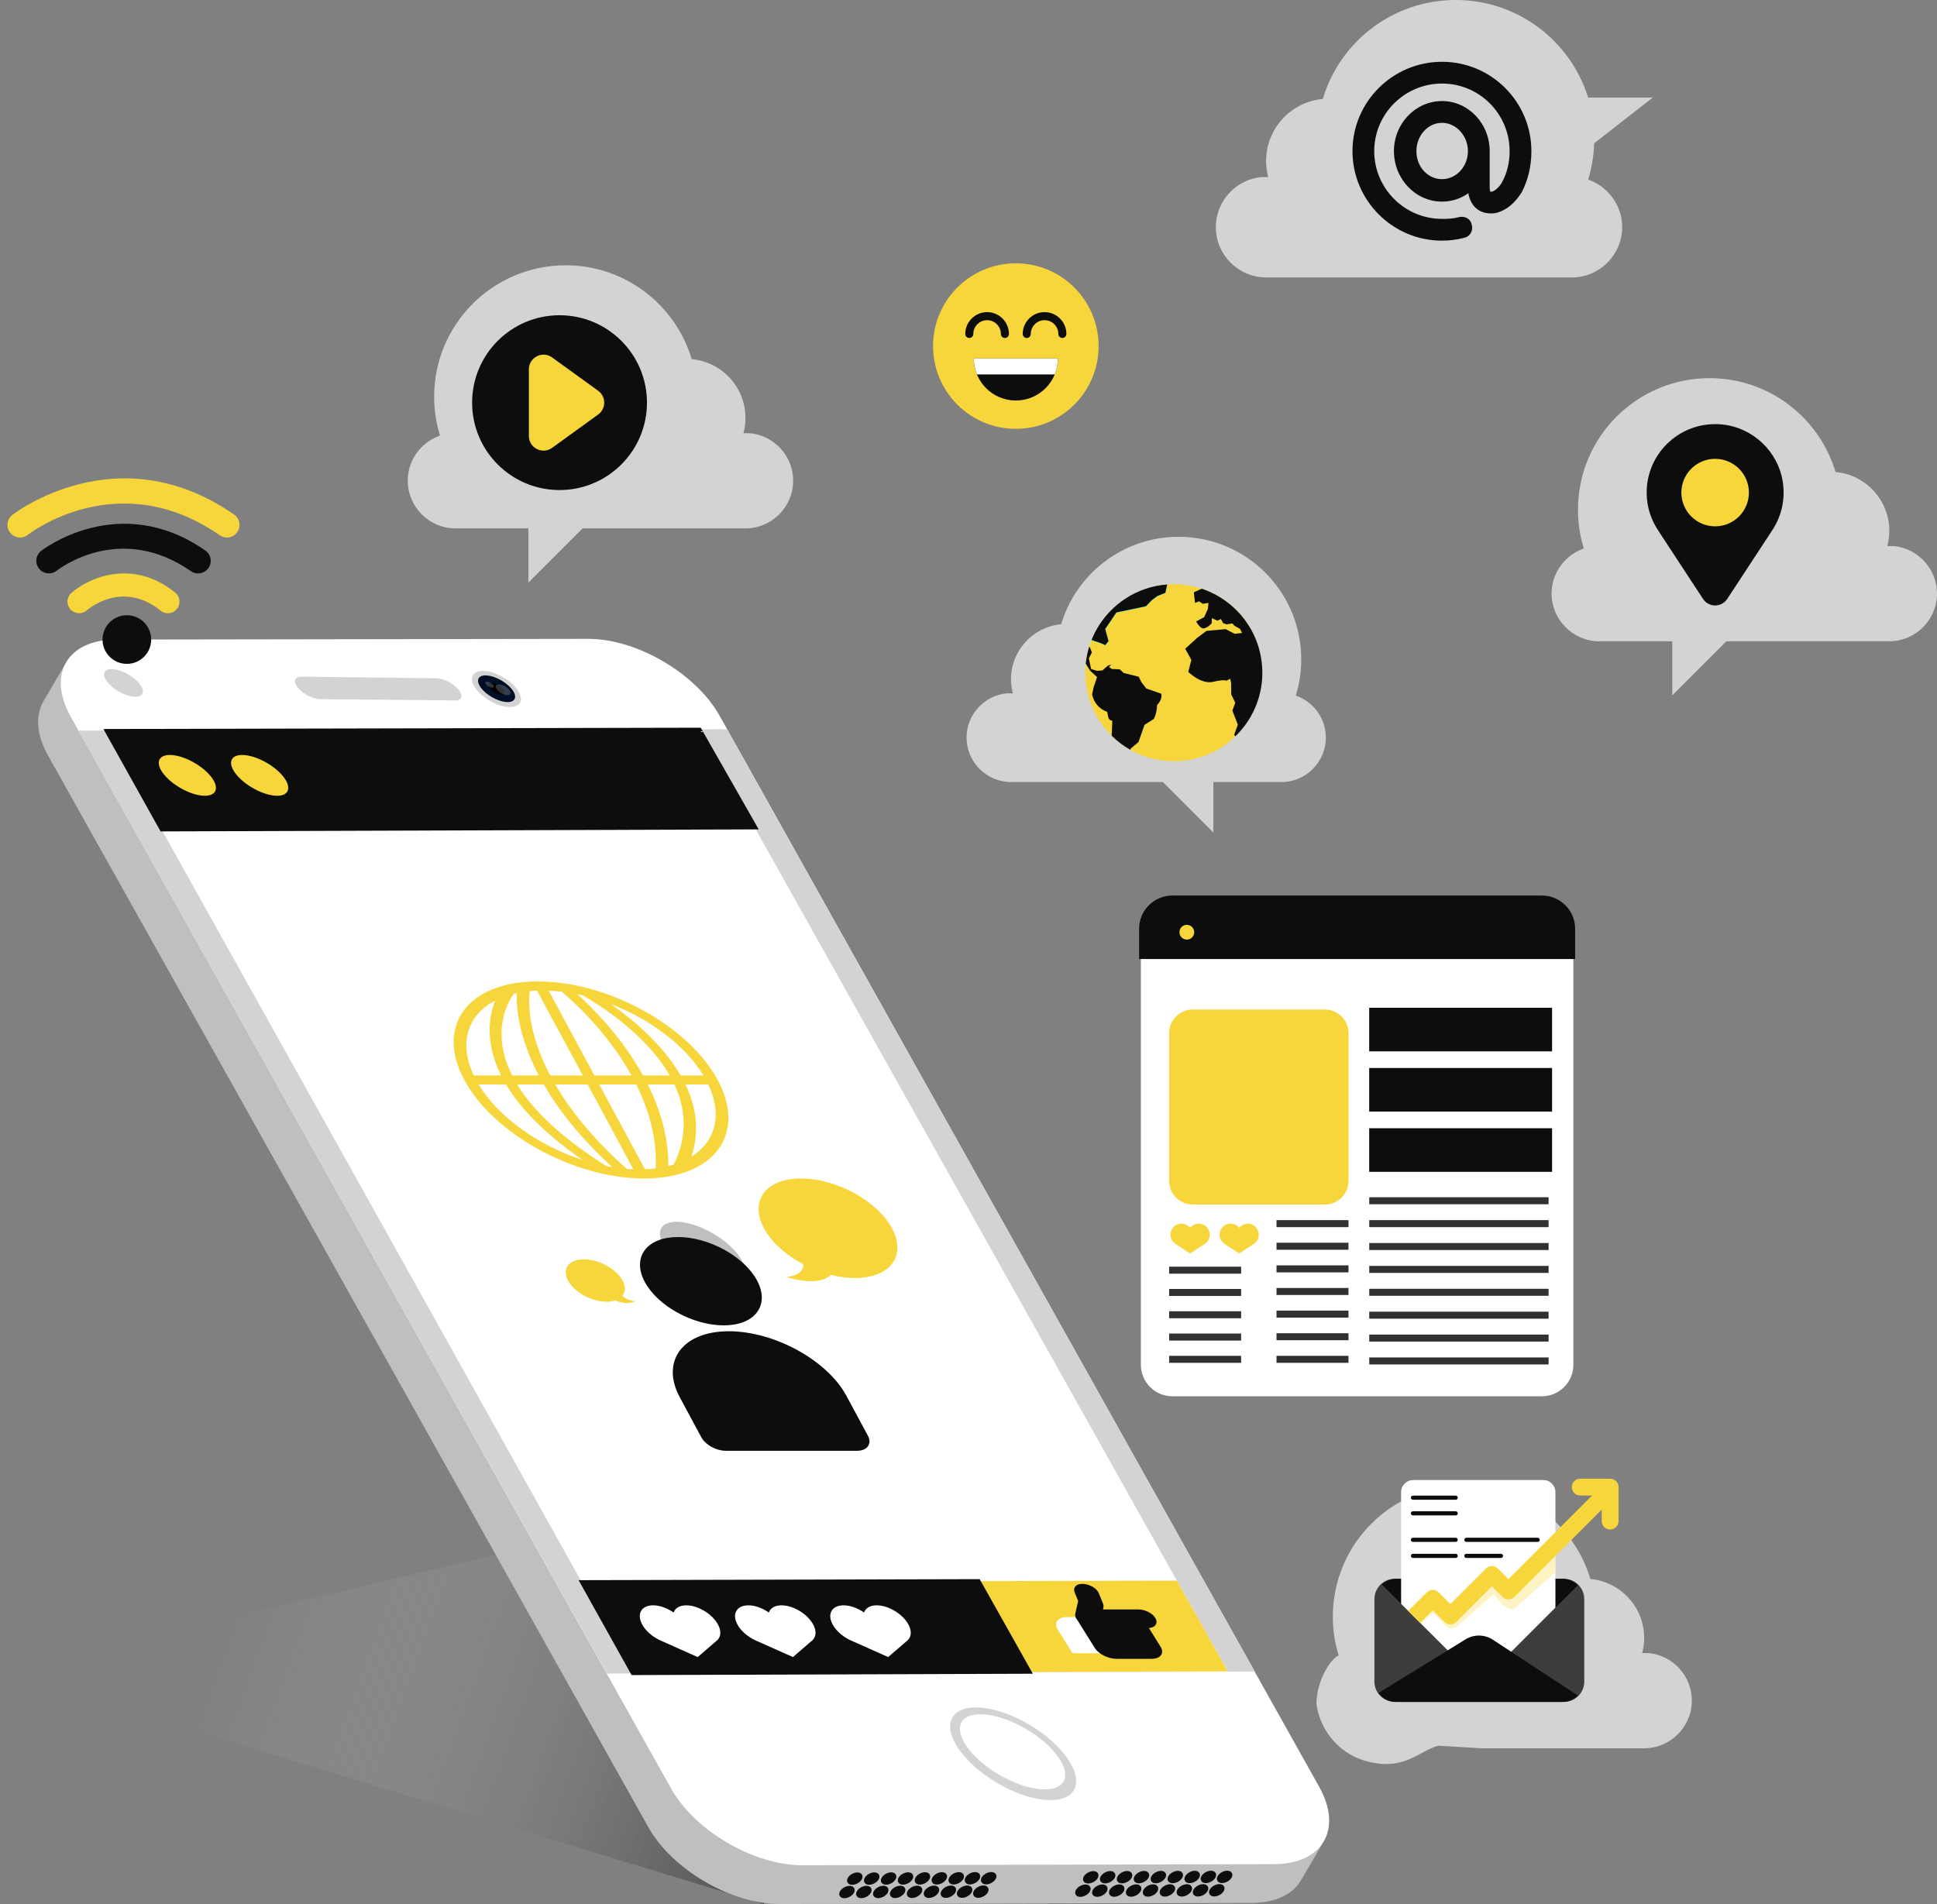 <?xml version="1.0" encoding="utf-8"?>
<!-- Generator: Adobe Illustrator 16.0.0, SVG Export Plug-In . SVG Version: 6.00 Build 0)  -->
<!DOCTYPE svg PUBLIC "-//W3C//DTD SVG 1.1//EN" "http://www.w3.org/Graphics/SVG/1.1/DTD/svg11.dtd">
<svg version="1.1" id="OBJECTS" xmlns="http://www.w3.org/2000/svg" xmlns:xlink="http://www.w3.org/1999/xlink" x="0px" y="0px"
	 width="547px" height="537.816px" viewBox="0 0 547 537.816" enable-background="new 0 0 547 537.816" xml:space="preserve">
<rect x="0" y="0" width="547" height="537.816" fill="#808080" stroke="none"/>
<g>
	<linearGradient id="SVGID_1_" gradientUnits="userSpaceOnUse" x1="78.902" y1="411.341" x2="254.858" y2="475.384">
		<stop  offset="0" style="stop-color:#EEEEFA;stop-opacity:0"/>
		<stop  offset="0.106" style="stop-color:#DCDCE7;stop-opacity:0.107"/>
		<stop  offset="0.32" style="stop-color:#ADADB6;stop-opacity:0.324"/>
		<stop  offset="0.624" style="stop-color:#626267;stop-opacity:0.632"/>
		<stop  offset="0.988" style="stop-color:#000000"/>
	</linearGradient>
	<polygon opacity="0.5" fill="url(#SVGID_1_)" points="215.654,537.816 298.7,401.815 0,472.149 	"/>
	<g>
		<g>
			<g>
				<path fill="#BFBFBF" d="M12.456,197.77L12.456,197.77l5.998-10.25l9.943,4.09l131.298-0.205
					c13.708-0.021,30.405,9.75,37.1,21.712l169.348,302.589c0.137,0.245,0.239,0.487,0.367,0.733l0.636-0.433l6.184,4.971
					l-5.911,10.104c-2.311,3.954-7.173,6.417-14.028,6.431l-133.198,0.306c-13.71,0.033-30.404-9.726-37.102-21.689L13.556,213.392
					C10.132,207.278,9.977,201.738,12.456,197.77z"/>
				<g>
					<g>
						<g>
							<path fill="#0D0D0D" stroke="#0D0D0D" stroke-miterlimit="10" d="M242.915,530.641c-0.405,0.687-1.412,1.245-2.252,1.248
								c-0.841,0.004-1.196-0.553-0.792-1.239c0.401-0.688,1.409-1.247,2.25-1.25C242.961,529.396,243.316,529.952,242.915,530.641z
								"/>
							<path fill="#0D0D0D" stroke="#0D0D0D" stroke-miterlimit="10" d="M247.688,530.626c-0.402,0.687-1.41,1.247-2.25,1.249
								s-1.195-0.553-0.793-1.24c0.403-0.687,1.411-1.248,2.251-1.248C247.736,529.382,248.091,529.937,247.688,530.626z"/>
							<path fill="#0D0D0D" stroke="#0D0D0D" stroke-miterlimit="10" d="M252.462,530.609c-0.401,0.688-1.409,1.247-2.25,1.251
								c-0.84,0.002-1.194-0.552-0.793-1.241c0.401-0.687,1.411-1.247,2.252-1.249C252.511,529.368,252.866,529.923,252.462,530.609
								z"/>
							<path fill="#0D0D0D" stroke="#0D0D0D" stroke-miterlimit="10" d="M257.237,530.594c-0.402,0.688-1.409,1.248-2.25,1.251
								c-0.84,0.003-1.195-0.553-0.794-1.242c0.401-0.687,1.409-1.244,2.25-1.249C257.283,529.354,257.639,529.907,257.237,530.594z
								"/>
							<path fill="#0D0D0D" stroke="#0D0D0D" stroke-miterlimit="10" d="M262.012,530.579c-0.402,0.687-1.409,1.249-2.249,1.249
								c-0.843,0.005-1.198-0.552-0.794-1.239c0.401-0.688,1.408-1.247,2.249-1.249
								C262.059,529.335,262.413,529.893,262.012,530.579z"/>
							<path fill="#0D0D0D" stroke="#0D0D0D" stroke-miterlimit="10" d="M266.787,530.565c-0.404,0.688-1.412,1.248-2.252,1.248
								c-0.84,0.003-1.196-0.552-0.794-1.238c0.403-0.688,1.411-1.25,2.252-1.25C266.834,529.321,267.188,529.878,266.787,530.565z"
								/>
							<path fill="#0D0D0D" stroke="#0D0D0D" stroke-miterlimit="10" d="M271.56,530.552c-0.401,0.687-1.409,1.244-2.25,1.249
								c-0.84,0.002-1.195-0.553-0.793-1.239c0.403-0.69,1.411-1.249,2.251-1.252C271.608,529.308,271.963,529.862,271.56,530.552z"
								/>
						</g>
						<g>
							<path fill="#0D0D0D" stroke="#0D0D0D" stroke-miterlimit="10" d="M240.695,534.428c-0.401,0.688-1.409,1.249-2.25,1.252
								c-0.84,0.002-1.195-0.555-0.793-1.243c0.401-0.687,1.411-1.246,2.252-1.248C240.744,533.187,241.1,533.741,240.695,534.428z"
								/>
							<path fill="#0D0D0D" stroke="#0D0D0D" stroke-miterlimit="10" d="M245.47,534.415c-0.401,0.687-1.408,1.245-2.249,1.248
								c-0.84,0.004-1.197-0.553-0.794-1.239c0.401-0.688,1.411-1.247,2.252-1.249C245.519,533.17,245.872,533.727,245.47,534.415z"
								/>
							<path fill="#0D0D0D" stroke="#0D0D0D" stroke-miterlimit="10" d="M250.245,534.4c-0.401,0.687-1.409,1.247-2.249,1.249
								c-0.843,0.002-1.198-0.553-0.794-1.24c0.401-0.688,1.408-1.248,2.249-1.248C250.291,533.156,250.646,533.714,250.245,534.4z"
								/>
							<path fill="#0D0D0D" stroke="#0D0D0D" stroke-miterlimit="10" d="M255.021,534.384c-0.402,0.689-1.412,1.247-2.252,1.251
								c-0.84,0-1.196-0.552-0.791-1.241c0.401-0.687,1.408-1.247,2.249-1.249C255.066,533.142,255.422,533.696,255.021,534.384z"/>
							<path fill="#0D0D0D" stroke="#0D0D0D" stroke-miterlimit="10" d="M259.795,534.368c-0.403,0.688-1.411,1.248-2.252,1.251
								c-0.84,0.003-1.195-0.554-0.793-1.242c0.403-0.687,1.411-1.244,2.251-1.248C259.842,533.125,260.196,533.681,259.795,534.368
								z"/>
							<path fill="#0D0D0D" stroke="#0D0D0D" stroke-miterlimit="10" d="M264.567,534.354c-0.401,0.688-1.409,1.249-2.25,1.249
								c-0.84,0.005-1.194-0.552-0.793-1.239c0.404-0.688,1.409-1.247,2.252-1.249C264.616,533.11,264.972,533.667,264.567,534.354z
								"/>
							<path fill="#0D0D0D" stroke="#0D0D0D" stroke-miterlimit="10" d="M269.343,534.34c-0.402,0.688-1.409,1.246-2.25,1.248
								c-0.84,0.006-1.195-0.552-0.794-1.239c0.402-0.687,1.409-1.249,2.25-1.249C269.391,533.096,269.744,533.653,269.343,534.34z"
								/>
						</g>
						<g>
							<path fill="#0D0D0D" stroke="#0D0D0D" stroke-miterlimit="10" d="M276.14,530.536c-0.402,0.688-1.409,1.246-2.25,1.25
								c-0.84,0-1.195-0.553-0.793-1.239c0.401-0.689,1.41-1.249,2.251-1.251C276.188,529.293,276.543,529.848,276.14,530.536z"/>
							<path fill="#0D0D0D" stroke="#0D0D0D" stroke-miterlimit="10" d="M273.922,534.325c-0.401,0.688-1.408,1.245-2.249,1.25
								c-0.843,0.004-1.197-0.553-0.794-1.239c0.402-0.688,1.409-1.249,2.25-1.252C273.969,533.082,274.326,533.639,273.922,534.325
								z"/>
							<path fill="#0D0D0D" stroke="#0D0D0D" stroke-miterlimit="10" d="M280.72,530.523c-0.402,0.685-1.409,1.245-2.25,1.249
								c-0.84,0-1.195-0.552-0.794-1.242c0.402-0.689,1.409-1.246,2.252-1.25C280.768,529.28,281.123,529.832,280.72,530.523z"/>
							<path fill="#0D0D0D" stroke="#0D0D0D" stroke-miterlimit="10" d="M278.502,534.313c-0.401,0.687-1.411,1.243-2.251,1.248
								c-0.841,0.002-1.195-0.553-0.792-1.239c0.401-0.689,1.409-1.249,2.25-1.252C278.549,533.067,278.904,533.622,278.502,534.313
								z"/>
						</g>
					</g>
					<g>
						<g>
							<path fill="#0D0D0D" stroke="#0D0D0D" stroke-miterlimit="10" d="M309.545,530.259c-0.401,0.688-1.409,1.25-2.249,1.25
								c-0.841,0.004-1.195-0.553-0.794-1.241c0.401-0.687,1.411-1.245,2.252-1.248
								C309.594,529.018,309.949,529.572,309.545,530.259z"/>
							<path fill="#0D0D0D" stroke="#0D0D0D" stroke-miterlimit="10" d="M314.32,530.245c-0.401,0.688-1.41,1.246-2.25,1.249
								c-0.84,0.004-1.197-0.553-0.793-1.239c0.4-0.688,1.409-1.25,2.249-1.25C314.369,529.001,314.722,529.558,314.32,530.245z"/>
							<path fill="#0D0D0D" stroke="#0D0D0D" stroke-miterlimit="10" d="M319.095,530.231c-0.403,0.688-1.411,1.247-2.251,1.249
								c-0.841,0.002-1.195-0.553-0.792-1.24c0.401-0.687,1.409-1.248,2.249-1.251C319.142,528.986,319.497,529.544,319.095,530.231
								z"/>
							<path fill="#0D0D0D" stroke="#0D0D0D" stroke-miterlimit="10" d="M323.87,530.215c-0.404,0.69-1.411,1.247-2.252,1.251
								c-0.841,0-1.195-0.552-0.794-1.241c0.404-0.688,1.411-1.247,2.252-1.251C323.916,528.974,324.271,529.525,323.87,530.215z"/>
							<path fill="#0D0D0D" stroke="#0D0D0D" stroke-miterlimit="10" d="M328.643,530.199c-0.401,0.688-1.409,1.248-2.249,1.25
								c-0.841,0.004-1.196-0.552-0.794-1.241c0.403-0.687,1.411-1.244,2.251-1.249
								C328.691,528.956,329.046,529.511,328.643,530.199z"/>
							<path fill="#0D0D0D" stroke="#0D0D0D" stroke-miterlimit="10" d="M333.417,530.185c-0.401,0.687-1.409,1.249-2.249,1.249
								c-0.84,0.005-1.195-0.552-0.794-1.239s1.409-1.247,2.25-1.249C333.467,528.94,333.821,529.498,333.417,530.185z"/>
							<path fill="#0D0D0D" stroke="#0D0D0D" stroke-miterlimit="10" d="M338.192,530.171c-0.401,0.688-1.409,1.246-2.252,1.248
								c-0.841,0.003-1.195-0.552-0.792-1.238c0.402-0.688,1.41-1.25,2.25-1.25C338.238,528.927,338.594,529.483,338.192,530.171z"
								/>
						</g>
						<g>
							<path fill="#0D0D0D" stroke="#0D0D0D" stroke-miterlimit="10" d="M307.328,534.05c-0.401,0.688-1.409,1.246-2.252,1.248
								c-0.838,0.003-1.194-0.552-0.791-1.239c0.401-0.688,1.409-1.247,2.249-1.251C307.375,532.808,307.729,533.36,307.328,534.05z
								"/>
							<path fill="#0D0D0D" stroke="#0D0D0D" stroke-miterlimit="10" d="M312.104,534.033c-0.404,0.687-1.411,1.249-2.252,1.249
								c-0.84,0.005-1.195-0.552-0.794-1.236c0.404-0.69,1.411-1.25,2.251-1.252C312.149,532.792,312.505,533.347,312.104,534.033z"
								/>
							<path fill="#0D0D0D" stroke="#0D0D0D" stroke-miterlimit="10" d="M316.876,534.021c-0.402,0.687-1.409,1.248-2.249,1.248
								c-0.841,0.004-1.196-0.553-0.795-1.239c0.402-0.688,1.411-1.247,2.252-1.249
								C316.925,532.775,317.279,533.332,316.876,534.021z"/>
							<path fill="#0D0D0D" stroke="#0D0D0D" stroke-miterlimit="10" d="M321.65,534.006c-0.401,0.687-1.409,1.247-2.249,1.249
								c-0.841,0.003-1.195-0.553-0.794-1.24s1.409-1.248,2.252-1.25C321.699,532.762,322.055,533.316,321.65,534.006z"/>
							<path fill="#0D0D0D" stroke="#0D0D0D" stroke-miterlimit="10" d="M326.426,533.989c-0.401,0.689-1.409,1.247-2.25,1.251
								c-0.842,0-1.197-0.552-0.793-1.241c0.4-0.687,1.409-1.247,2.249-1.249C326.473,532.747,326.827,533.3,326.426,533.989z"/>
							<path fill="#0D0D0D" stroke="#0D0D0D" stroke-miterlimit="10" d="M331.201,533.974c-0.402,0.687-1.41,1.248-2.252,1.251
								c-0.841,0.003-1.195-0.554-0.792-1.242c0.401-0.687,1.409-1.244,2.249-1.249C331.247,532.73,331.603,533.286,331.201,533.974
								z"/>
							<path fill="#0D0D0D" stroke="#0D0D0D" stroke-miterlimit="10" d="M335.976,533.959c-0.404,0.687-1.411,1.249-2.251,1.249
								c-0.842,0.005-1.196-0.553-0.795-1.239c0.404-0.688,1.411-1.247,2.252-1.249
								C336.021,532.716,336.377,533.272,335.976,533.959z"/>
						</g>
						<g>
							<path fill="#0D0D0D" stroke="#0D0D0D" stroke-miterlimit="10" d="M342.772,530.157c-0.403,0.687-1.412,1.244-2.252,1.249
								c-0.841,0.002-1.195-0.553-0.791-1.24c0.401-0.688,1.409-1.248,2.249-1.251C342.818,528.913,343.174,529.47,342.772,530.157z
								"/>
							<path fill="#0D0D0D" stroke="#0D0D0D" stroke-miterlimit="10" d="M340.553,533.945c-0.401,0.688-1.409,1.248-2.249,1.248
								c-0.84,0.006-1.195-0.552-0.794-1.239c0.404-0.687,1.411-1.246,2.252-1.249C340.602,532.701,340.957,533.258,340.553,533.945
								z"/>
							<path fill="#0D0D0D" stroke="#0D0D0D" stroke-miterlimit="10" d="M347.353,530.144c-0.404,0.687-1.412,1.243-2.252,1.248
								c-0.84,0.002-1.196-0.553-0.791-1.239c0.401-0.687,1.408-1.249,2.249-1.251C347.398,528.898,347.754,529.453,347.353,530.144
								z"/>
							<path fill="#0D0D0D" stroke="#0D0D0D" stroke-miterlimit="10" d="M345.133,533.931c-0.401,0.688-1.409,1.248-2.25,1.25
								c-0.84,0.004-1.194-0.553-0.793-1.239c0.404-0.688,1.411-1.249,2.252-1.249C345.182,532.688,345.537,533.244,345.133,533.931
								z"/>
						</g>
					</g>
				</g>
				<path fill="#FFFFFF" d="M372.553,504.75c6.694,11.962,0.956,21.776-12.754,21.81l-133.196,0.305
					c-13.709,0.034-30.404-9.728-37.104-21.688L19.967,202.44c-6.698-11.959-0.963-21.762,12.747-21.783l133.393-0.204
					c13.708-0.023,30.402,9.747,37.098,21.708L372.553,504.75z"/>
				<polygon fill="#D3D3D3" points="354.365,472.149 171.379,472.714 22.096,206.363 205.272,205.978 				"/>
			</g>
			<polygon fill="#FFFFFF" points="197.591,206.05 346.693,472.081 178.653,472.648 30.051,206.412 			"/>
			<path fill="#BFBFBF" d="M209.942,360.442c-1.681,2.873-8.235,2.173-14.638-1.574c-6.402-3.746-10.221-9.117-8.54-11.987
				c1.688-2.883,8.238-2.182,14.638,1.564C207.805,352.192,211.628,357.562,209.942,360.442z"/>
			<g>
				<g>
					<path fill="#F7D63B" d="M151.898,277.216c-19.727,0-29.047,12.487-20.775,27.832c8.271,15.347,31.047,27.834,50.776,27.834
						c19.727,0,29.046-12.487,20.773-27.834C194.401,289.703,171.625,277.216,151.898,277.216z M198.638,303.779h-6.42
						c-5.047-8.724-13.445-15.755-19.709-20.168C183.563,287.871,193.506,295.269,198.638,303.779z M145.115,280.696
						c0.27-0.066,0.546-0.126,0.824-0.184c-0.148,3.776,0.383,12.154,6.21,23.267h-7.519
						C138.237,291.098,143.839,282.406,145.115,280.696z M154.938,279.823c1.226,0.046,2.458,0.142,3.699,0.288
						c2.628,2.187,12.73,11.059,19.701,23.668h-10.489L154.938,279.823z M164.58,303.779h-9.202
						c-1.899-3.604-3.18-6.815-4.027-9.527c-2.416-7.729-1.938-12.946-1.745-14.311c0.668-0.063,1.364-0.09,2.065-0.118
						L164.58,303.779z M153.554,306.318c4.029,6.978,10.148,14.907,19.353,23.361c-0.543-0.088-1.087-0.19-1.63-0.297
						c-13.412-8.421-21.086-16.249-25.241-23.064H153.554z M156.794,306.318h9.155l12.911,23.956
						c-0.627-0.023-1.249-0.032-1.881-0.084l0.031-0.015C167.128,321.397,160.829,313.24,156.794,306.318z M169.218,306.318h10.45
						c3.503,7.038,5.892,15.096,5.511,23.712c-0.979,0.12-1.996,0.203-3.05,0.244L169.218,306.318z M182.918,306.318h7.542
						c3.129,6.7,3.897,14.381-0.204,22.651c-0.488,0.15-0.991,0.287-1.507,0.415C188.782,321.04,186.37,313.217,182.918,306.318z
						 M181.583,303.779c-5.989-10.822-14.213-19.058-18.54-22.973c0.502,0.103,0.998,0.222,1.5,0.34
						c4.354,2.475,17.82,10.821,24.585,22.633H181.583z M139.844,282.622c-1.706,4.309-3.027,11.753,1.672,21.157h-7.728
						C129.421,294.573,132.069,286.656,139.844,282.622z M135.157,306.318h7.739c3.823,6.406,10.504,13.622,21.595,21.305
						C152.188,323.64,140.782,315.644,135.157,306.318z M195.258,326.713c2.402-7.34,1.277-14.238-1.685-20.395h6.435
						C204.118,314.982,202.004,322.493,195.258,326.713z"/>
				</g>
				<g>
					<path fill="#0D0D0D" stroke="#0D0D0D" stroke-miterlimit="10" d="M213.327,361.891c3.565,6.615-0.437,11.978-8.939,11.978
						s-18.287-5.362-21.853-11.978c-3.565-6.616,0.438-11.978,8.941-11.978S209.762,355.274,213.327,361.891z"/>
					<path fill="#0D0D0D" stroke="#0D0D0D" stroke-miterlimit="10" d="M205.822,376.531L205.822,376.531
						c-12.69,0-18.719,8.075-13.398,17.95l6.082,11.287c1.052,1.949,3.932,3.527,6.437,3.527h37.073
						c2.505,0,3.685-1.578,2.635-3.527l-6.084-11.287C233.246,384.606,218.513,376.531,205.822,376.531z"/>
				</g>
				<g>
					<path fill="#F7D63B" d="M226.24,332.882c-9.981,0-14.682,6.295-10.496,14.059c2.165,4.021,6.293,7.638,11.15,10.201
						c0.008,1.364-0.837,3.028-4.704,3.589c0,0,8.802,2.989,12.404-0.627c2.279,0.573,4.578,0.9,6.802,0.9
						c9.984,0,14.684-6.296,10.497-14.063C247.708,339.177,236.225,332.882,226.24,332.882z"/>
				</g>
				<g>
					<path fill="#F7D63B" d="M164.874,355.716c4.251,0,9.138,2.682,10.918,5.986c0.924,1.711,0.826,3.25-0.065,4.341
						c0.622,0.581,1.746,1.289,3.649,1.528c0,0-2.377,1.271-5.569-0.269c-0.706,0.245-1.534,0.386-2.481,0.386
						c-4.248,0-9.136-2.681-10.919-5.986C158.626,358.397,160.627,355.716,164.874,355.716z"/>
				</g>
			</g>
			<path fill="#D3D3D3" d="M40.177,196.006c-0.769,1.313-3.768,0.996-6.697-0.72c-2.927-1.713-4.675-4.169-3.907-5.483
				c0.773-1.319,3.771-0.998,6.698,0.715C39.197,192.23,40.947,194.687,40.177,196.006z"/>
			<polygon fill="#0D0D0D" stroke="#0D0D0D" stroke-miterlimit="10" points="197.591,206.05 213.398,233.773 45.641,234.342 
				30.051,206.412 			"/>
			<path fill="#F7D63B" d="M60.716,223.585c-1.131,1.934-5.548,1.462-9.861-1.061c-4.313-2.526-6.885-6.143-5.752-8.079
				c1.135-1.94,5.548-1.467,9.86,1.058C59.276,218.025,61.853,221.642,60.716,223.585z"/>
			<path fill="#F7D63B" d="M81.134,223.585c-1.133,1.934-5.549,1.462-9.863-1.061c-4.311-2.526-6.885-6.143-5.752-8.079
				c1.137-1.94,5.55-1.467,9.863,1.058C79.694,218.025,82.269,221.642,81.134,223.585z"/>
			<polygon fill="#F7D63B" points="164.245,446.836 178.653,472.648 346.693,472.081 332.341,446.472 			"/>
			<polygon fill="#0D0D0D" stroke="#0D0D0D" stroke-miterlimit="10" points="164.245,446.836 178.653,472.648 290.813,472.269 
				276.364,446.553 			"/>
			<g>
				<path fill="#D3D3D3" d="M303.35,505.473c-2.419,4.601-12.099,3.811-21.625-1.765c-9.522-5.573-15.283-13.819-12.865-18.419
					c2.424-4.608,12.105-3.819,21.63,1.753C300.016,492.616,305.773,500.866,303.35,505.473z"/>
				<path fill="#FFFFFF" d="M300.313,503.246c-2.085,3.563-10.219,2.695-18.165-1.955c-7.94-4.649-12.679-11.313-10.594-14.876
					c2.092-3.576,10.221-2.703,18.164,1.944S302.407,499.668,300.313,503.246z"/>
			</g>
			<g>
				<path fill="#D3D3D3" d="M146.838,198.501c-1.065,1.821-4.909,1.563-8.577-0.582c-3.673-2.15-5.777-5.372-4.71-7.194
					c1.065-1.823,4.905-1.565,8.577,0.585C145.796,193.456,147.903,196.679,146.838,198.501z"/>
				<path fill="#000F25" d="M145.285,197.501c-0.754,1.29-3.628,1.016-6.419-0.616c-2.794-1.636-4.442-4.009-3.688-5.299
					c0.754-1.288,3.63-1.013,6.425,0.622C144.394,193.842,146.039,196.215,145.285,197.501z"/>
				<path fill="#D3D3D3" d="M84.613,191.187c0.064-0.019,0.142-0.031,0.226-0.037c0.034-0.003,0.064-0.007,0.099-0.009
					c0.023,0,0.04-0.005,0.063-0.005l38.29,0.454c0.058,0,0.127,0.01,0.194,0.018c1.017,0.043,2.313,0.443,3.601,1.194
					c2.328,1.365,3.715,3.329,3.095,4.388c-0.18,0.31-0.522,0.495-0.954,0.587c-0.1,0.034-0.219,0.061-0.369,0.063
					c-0.037,0.005-0.077,0-0.112,0.005l-38.189-0.356c-0.053,0-0.118-0.009-0.179-0.013c-1.068-0.008-2.458-0.414-3.825-1.215
					c-2.377-1.391-3.749-3.394-3.073-4.466C83.692,191.456,84.1,191.266,84.613,191.187z"/>
				<path fill="#000004" d="M142.438,195.834c-0.33,0.566-1.581,0.443-2.798-0.27c-1.219-0.712-1.938-1.743-1.608-2.307
					c0.329-0.563,1.58-0.441,2.799,0.269C142.047,194.239,142.767,195.272,142.438,195.834z"/>
				
					<ellipse transform="matrix(0.863 0.505 -0.505 0.863 117.954 -45.044)" opacity="0.2" fill="#FFFFFF" cx="141.991" cy="194.86" rx="2.386" ry="1.103"/>
				<path opacity="0.2" fill="#FFFFFF" d="M139.412,194.064c-0.172,0.298-0.826,0.232-1.463-0.139
					c-0.636-0.374-1.012-0.915-0.84-1.207c0.172-0.295,0.826-0.232,1.465,0.139C139.211,193.229,139.586,193.772,139.412,194.064z"
					/>
			</g>
		</g>
	</g>
	<g>
		<path fill="#D3D3D3" d="M447.267,154.935c-1.069-3.468-1.65-7.154-1.65-10.976c0-20.513,16.63-37.144,37.144-37.144
			c16.813,0,31.011,11.178,35.586,26.503c8.517,0.78,15.19,7.935,15.19,16.656c0,1.48-0.212,2.908-0.571,4.277l1.842-0.004
			c6.814,0.654,12.193,6.434,12.193,13.412c0,7.414-6.063,13.478-13.476,13.478h-45.999l-15.293,15.293v-15.293h-20.594
			c-7.412,0-13.479-6.063-13.479-13.478C438.16,161.777,441.986,156.76,447.267,154.935z"/>
		<path fill="#0D0D0D" d="M465.009,139.136c0-11.391,9.85-20.481,21.495-19.221c8.515,0.925,15.556,7.574,16.92,16.026
			c0.871,5.393-0.513,10.432-3.324,14.383l0.007,0.02l-12.347,18.835c-1.613,2.457-5.216,2.457-6.829,0l-12.347-18.835l0.009-0.02
			C466.344,147.165,465.009,143.31,465.009,139.136z"/>
		<circle fill="#F7D63B" cx="484.347" cy="139.136" r="9.535"/>
	</g>
	<g>
		<path fill="#D3D3D3" d="M448.495,50.737c1.008-3.259,1.571-6.706,1.69-10.266l16.566-12.924h-18.271
			C443.532,11.591,428.657,0,411.073,0c-17.728,0-32.695,11.783-37.521,27.942c-8.981,0.821-16.017,8.367-16.017,17.563
			c0,1.563,0.223,3.068,0.604,4.51l-1.942-0.002c-7.188,0.688-12.856,6.783-12.856,14.142c0,7.813,6.394,14.208,14.209,14.208
			h48.498h16.125h21.715c7.816,0,14.209-6.395,14.209-14.208C458.096,57.951,454.063,52.659,448.495,50.737z"/>
		<path fill="#0D0D0D" d="M407.229,17.452c-13.949,0-25.296,11.315-25.296,25.228c0,13.946,11.347,25.296,25.296,25.296
			c2.068,0,4.139-0.263,6.146-0.78c0.829-0.151,1.544-0.657,1.976-1.399c0.399-0.695,0.494-1.505,0.268-2.257
			c-0.103-0.703-0.465-1.314-1.036-1.739c-0.693-0.508-1.652-0.687-2.627-0.464c-1.468,0.411-2.897,0.492-4.727,0.492
			c-10.56,0-19.151-8.589-19.151-19.148c0-10.522,8.592-19.083,19.151-19.083c10.522,0,19.081,8.561,19.081,19.083
			c0,3.191-0.718,6.182-2.073,8.646c-0.022,0.047-0.051,0.107-0.071,0.153c-0.182,0.441-1.463,2.245-2.825,2.661h-0.362
			c-0.042,0-0.077-0.003-0.107-0.005c-0.083-0.195-0.127-0.334-0.141-0.334l0,0c0.034-0.205,0.014-0.412-0.049-0.606V42.68
			c0-7.793-6.036-14.134-13.452-14.134c-7.493,0-13.589,6.341-13.589,14.134c0,7.867,6.096,14.27,13.589,14.27
			c2.714,0,5.234-0.815,7.426-2.382c0.139,1.1,0.571,2.2,1.31,3.305c1.142,1.557,2.919,2.41,5.014,2.41c0.455,0,1.082,0,1.75-0.19
			c2.653-0.761,4.947-2.618,6.815-5.511l0.088-0.134c0.059-0.075,0.11-0.153,0.151-0.238c1.773-3.472,2.672-7.351,2.672-11.529
			C432.455,28.768,421.139,17.452,407.229,17.452z M407.229,50.601c-4.058,0-7.238-3.48-7.238-7.921
			c0-4.403,3.247-7.987,7.238-7.987c3.96,0,7.307,3.658,7.307,7.987C414.536,47.046,411.257,50.601,407.229,50.601z"/>
	</g>
	<g>
		<path fill="#D3D3D3" d="M124.252,123.052c-1.07-3.468-1.65-7.154-1.65-10.976c0-20.511,16.63-37.141,37.143-37.141
			c16.813,0,31.011,11.175,35.586,26.5c8.518,0.78,15.19,7.935,15.19,16.658c0,1.48-0.212,2.906-0.573,4.275l1.844-0.005
			c6.817,0.655,12.195,6.435,12.195,13.413c0,7.414-6.065,13.477-13.478,13.477H164.51l-15.292,15.293v-15.293h-20.595
			c-7.412,0-13.478-6.063-13.478-13.477C115.146,129.895,118.971,124.876,124.252,123.052z"/>
		<g>
			<circle fill="#0D0D0D" cx="158.011" cy="113.733" r="24.689"/>
			<path fill="#F7D63B" d="M155.916,126.497l13.002-9.412c2.285-1.652,2.285-5.056,0-6.708l-13.002-9.41
				c-2.736-1.979-6.566-0.023-6.566,3.356v18.821C149.35,126.524,153.18,128.479,155.916,126.497z"/>
		</g>
	</g>
	<g>
		<path fill="#D3D3D3" d="M365.928,196.479c0.998-3.234,1.538-6.67,1.538-10.23c0-19.126-15.503-34.624-34.624-34.624
			c-15.674,0-28.907,10.415-33.176,24.702c-7.939,0.729-14.16,7.398-14.16,15.525c0,1.384,0.199,2.711,0.534,3.987l-1.719-0.002
			c-6.353,0.608-11.367,5.998-11.367,12.502c0,6.913,5.655,12.566,12.565,12.566h42.879l14.256,14.255v-14.255h19.196
			c6.911,0,12.565-5.653,12.565-12.566C374.416,202.859,370.851,198.179,365.928,196.479z"/>
		<g>
			<path fill="#F7D63B" d="M356.473,190.018c0,13.805-11.193,24.996-24.996,24.996c-13.807,0-25-11.191-25-24.996
				c0-13.807,11.193-24.998,25-24.998C345.279,165.02,356.473,176.211,356.473,190.018z"/>
			<g>
				<path fill="#00DAFF" d="M308.255,180.837l2.683,0.907l1.187,0.539l0.907-1.119l-0.939-3.447l1.204-1.752l1.958-2.912
					l8.344-1.751l1.642-1.702l1.606-1.195l2.24-0.898l0.52-2.331C319.884,165.892,311.716,172.167,308.255,180.837z"/>
			</g>
			<g>
				<path fill="#0D0D0D" d="M356.419,188.474c-0.017-0.271-0.034-0.541-0.06-0.81c-0.013-0.137-0.028-0.273-0.042-0.408
					c-0.028-0.266-0.063-0.528-0.101-0.79c-0.019-0.12-0.034-0.246-0.053-0.369c-0.056-0.354-0.116-0.706-0.188-1.056
					c-0.007-0.037-0.014-0.075-0.023-0.111c-0.071-0.352-0.153-0.701-0.241-1.045c-0.032-0.13-0.069-0.26-0.102-0.386
					c-0.065-0.236-0.131-0.474-0.2-0.706c-0.044-0.143-0.088-0.283-0.135-0.427c-0.069-0.22-0.144-0.438-0.222-0.658
					c-0.047-0.141-0.096-0.275-0.147-0.412c-0.1-0.262-0.201-0.521-0.309-0.782c-0.064-0.153-0.128-0.311-0.194-0.461
					c-0.109-0.249-0.219-0.497-0.335-0.741c-0.074-0.153-0.148-0.304-0.225-0.455c-0.087-0.172-0.174-0.346-0.267-0.516
					c-0.084-0.162-0.172-0.322-0.261-0.484c-0.086-0.155-0.179-0.309-0.267-0.462c-0.095-0.165-0.192-0.329-0.291-0.49
					c-0.085-0.142-0.176-0.273-0.264-0.413c-0.214-0.33-0.435-0.654-0.662-0.972c-0.072-0.103-0.142-0.202-0.213-0.303
					c-0.135-0.181-0.272-0.357-0.414-0.538c-0.076-0.1-0.152-0.2-0.234-0.298c-0.144-0.181-0.292-0.36-0.44-0.535
					c-0.072-0.084-0.144-0.168-0.218-0.254c-0.163-0.186-0.328-0.371-0.497-0.552c-0.021-0.023-0.042-0.047-0.063-0.07
					c-0.612-0.654-1.26-1.276-1.938-1.861c-0.044-0.037-0.087-0.077-0.131-0.113c-0.213-0.182-0.432-0.36-0.651-0.537
					c-0.035-0.028-0.072-0.056-0.111-0.088c-0.98-0.771-2.018-1.472-3.11-2.092c-0.008-0.007-0.015-0.009-0.021-0.011
					c-0.273-0.158-0.553-0.31-0.834-0.456c-0.006-0.002-0.016-0.007-0.022-0.009c-1.145-0.593-2.338-1.099-3.577-1.51l0,0
					l-2.222,1.009l0.327,2.994l1.133-0.439l1.075,0.701l1.587-0.262l-0.148,1.676l-1.072,2.368l-2.249,1.187
					c0,0,1.103,2.195,2.266,1.951c1.163-0.243,2.124-1.446,2.124-1.446l0.056-1.438l1.583,0.737l0.969-0.489l0.599,1.161
					l1.005,0.357l1.588-0.26l0.636,0.65l1.544,0.888l0.602,1.161l-2.095,0.225l-2.563-1.318l-5.395,0.492l-2.653,1.987l-3.356,3.063
					l1.731,3.133l-0.859,3.395c0,0,3.543,3.612,7.018,2.811c3.473-0.801,3.726-0.283,3.726-0.283l1.092-0.585l0.257,1.23
					l0.033,3.205l1.133,2.335l-0.815,2.241l1.546,3.96l-1.04,2.859l0.349,0.418c1.172-1.133,2.231-2.382,3.164-3.723
					c0.002-0.005,0.002-0.01,0.005-0.01c0.227-0.33,0.445-0.662,0.656-1.003c0.01-0.009,0.015-0.019,0.023-0.03
					c0.204-0.329,0.399-0.664,0.59-1.005c0.014-0.021,0.025-0.042,0.036-0.063c0.184-0.326,0.358-0.661,0.528-1
					c0.016-0.032,0.032-0.064,0.048-0.098c0.163-0.324,0.312-0.657,0.46-0.99c0.019-0.049,0.042-0.096,0.063-0.143
					c0.138-0.317,0.268-0.645,0.393-0.97c0.025-0.064,0.051-0.126,0.074-0.187c0.116-0.315,0.226-0.631,0.33-0.953
					c0.022-0.077,0.054-0.153,0.079-0.23c0.094-0.307,0.181-0.615,0.267-0.923c0.025-0.099,0.056-0.191,0.081-0.286
					c0.076-0.298,0.144-0.597,0.211-0.896c0.025-0.114,0.054-0.224,0.077-0.337c0.06-0.288,0.111-0.58,0.162-0.878
					c0.019-0.122,0.047-0.246,0.065-0.371c0.046-0.288,0.079-0.583,0.113-0.875c0.017-0.13,0.037-0.26,0.049-0.393
					c0.032-0.307,0.054-0.62,0.074-0.929c0.007-0.12,0.019-0.239,0.026-0.356c0.022-0.433,0.034-0.864,0.034-1.301
					c0-0.396-0.012-0.789-0.03-1.177C356.438,188.718,356.426,188.595,356.419,188.474z"/>
				<path fill="#0D0D0D" d="M329.605,165.097c-4.253,0.313-8.208,1.691-11.599,3.866l-0.008,0.006
					c-1.694,1.086-3.25,2.371-4.628,3.822c-0.005,0.003-0.007,0.008-0.01,0.012c-2.173,2.284-3.918,4.979-5.106,7.958l2.683,0.909
					l1.187,0.534l0.907-1.119l-0.939-3.441l1.204-1.753l1.958-2.913l8.344-1.753l1.642-1.701l1.606-1.196l2.24-0.9L329.605,165.097
					L329.605,165.097z"/>
				<path fill="#0D0D0D" d="M319.275,211.48l2.245-1.9l1.692-4.855l2.588-1.614c0,0,0.903-1.475,0.95-3.983
					c0,0,1.56-1.398,1.187-3.179l-4.235-1.467l-1.373-1.781l-0.757-1.555l-4.218-1.042l-1.147-1.043l-2.235-0.101l-0.842-0.609
					l0.733-0.585l-0.957,0.202l-0.843,0.75l-0.72,0.649l-1.548,0.111l-1.676-0.503l-0.634-3.012l0.861-1.68l-0.604-1.514
					l-0.207,0.042v0.004c-0.225,0.748-0.418,1.514-0.576,2.292c-0.004,0.032-0.011,0.066-0.018,0.099
					c-0.067,0.358-0.133,0.716-0.187,1.077c-0.016,0.103-0.027,0.207-0.041,0.312c-0.04,0.298-0.081,0.599-0.111,0.899l0,0
					c0.26,0.275,0.299,0.449,0.299,0.449l0.959,1.512l1.943,1.773l-0.964,2.891l-0.434,2.007c0,0,0.459,3.544,4.257,4.96
					l0.344,1.642c0,0,0.241,0.809,1.104,0.839l-0.164,3.962c0,0,0.006,0.145,0.039,0.343l0,0c0.376,0.367,0.764,0.723,1.161,1.066
					c0.029,0.025,0.06,0.051,0.087,0.076c0.817,0.697,1.681,1.347,2.582,1.937c0.009,0.005,0.016,0.009,0.023,0.011
					c0.455,0.298,0.922,0.582,1.397,0.851l0,0L319.275,211.48z"/>
			</g>
		</g>
	</g>
	<g>
		<path fill="#0D0D0D" d="M35.824,173.776c-3.793,0-6.869,3.079-6.869,6.871c0,3.798,3.076,6.872,6.869,6.872
			c3.795,0,6.871-3.074,6.871-6.872C42.695,176.855,39.619,173.776,35.824,173.776z"/>
		<path fill="#F7D63B" d="M49.469,167.382c-12.031-9.733-24.422-4.199-29.295,0.087c-1.36,1.196-1.492,3.271-0.295,4.632
			c1.2,1.36,3.273,1.495,4.634,0.298c0.403-0.358,10.052-8.636,20.829,0.086c0.607,0.492,1.337,0.73,2.062,0.73
			c0.956,0,1.905-0.418,2.553-1.217C51.096,170.587,50.877,168.521,49.469,167.382z"/>
		<path fill="#F7D63B" d="M66.115,145.352c-33.049-22.979-62.381-0.092-62.673,0.143c-1.535,1.225-1.783,3.463-0.555,4.999
			c1.226,1.533,3.465,1.781,4.994,0.556c0.254-0.202,25.433-19.841,54.173,0.142c0.62,0.433,1.328,0.636,2.026,0.636
			c1.126,0,2.233-0.531,2.925-1.525C68.128,148.688,67.729,146.474,66.115,145.352z"/>
		<path fill="#0D0D0D" d="M57.976,155.494c-24.443-16.996-46.179-0.032-46.396,0.144c-1.529,1.225-1.775,3.449-0.56,4.984
			c1.219,1.534,3.455,1.791,4.994,0.578c0.721-0.572,17.897-13.777,37.901,0.134c0.62,0.431,1.328,0.637,2.026,0.637
			c1.126,0,2.233-0.534,2.925-1.528C59.989,158.832,59.59,156.615,57.976,155.494z"/>
	</g>
	<g>
		<path fill="#D3D3D3" d="M465.578,466.937l-1.843,0.002c0.362-1.367,0.573-2.794,0.573-4.275c0-8.722-6.674-15.876-15.19-16.658
			c-4.578-15.325-18.772-26.5-35.588-26.5c-20.511,0-37.142,16.631-37.142,37.144c0,3.82,0.578,7.507,1.651,10.975
			c-2.131,0.735-6.208,6.901-6.282,13.587c0.744,6.239,5.214,13.698,13.892,16.193c10.845,3.12,15.339-3.056,20.576-4.308
			l12.07,0.729h45.999c7.412,0,13.478-6.064,13.478-13.475C477.772,473.371,472.394,467.589,465.578,466.937z"/>
		<g>
			<path fill="#3D3D3D" d="M393.864,480.728h47.791c3.166,0,5.733-2.565,5.733-5.731v-23.309c0-3.164-2.567-5.729-5.733-5.729
				h-47.791c-3.167,0-5.734,2.564-5.734,5.729v23.309C388.13,478.162,390.697,480.728,393.864,480.728z"/>
			<path fill="#0D0D0D" d="M390.198,447.551c1.094-0.979,2.523-1.592,4.109-1.592h46.904c1.706,0,3.249,0.689,4.368,1.809
				l-27.586,27.583L390.198,447.551z"/>
			<path fill="#FFFFFF" d="M423.909,469.437h-11.825l-16.416-16.412v-31.565c0-1.877,1.524-3.402,3.403-3.402h36.767
				c1.878,0,3.403,1.525,3.403,3.402v32.646L423.909,469.437z"/>
			<path opacity="0.3" fill="#F7D63B" d="M439.241,437.384l-12.79,11.374l-3.049-3.284c-0.947-1.02-2.475-1.158-3.414-0.322
				l-10.212,9.08l-3.356-3.619c-0.945-1.019-2.472-1.158-3.414-0.322l-5.33,4.74l3.554,3.554l3.481-3.095l3.357,3.617
				c0.944,1.017,2.472,1.161,3.414,0.321l10.211-9.077l3.052,3.282c0.944,1.021,2.472,1.161,3.411,0.325l11.085-9.856V437.384z"/>
			<g>
				<path fill="#F7D63B" d="M453.373,422.007c-0.926-0.926-2.431-0.926-3.359,0l-24.027,24.031l-3.002-2.995
					c-0.931-0.931-2.432-0.924-3.356,0l-10.046,10.043l-3.304-3.299c-0.929-0.932-2.431-0.925-3.358,0l-5.244,5.243
					c1.035,1.037,2.188,2.187,3.359,3.356l3.563-3.563l3.304,3.298c0.928,0.929,2.43,0.929,3.358,0l10.047-10.042l2.999,2.995
					c0.931,0.933,2.436,0.926,3.358,0l25.709-25.708C454.302,424.44,454.302,422.937,453.373,422.007z"/>
				<g>
					<path fill="#F7D63B" d="M456.379,431.334c-0.432,0.433-1.023,0.697-1.681,0.697c-1.312,0-2.375-1.063-2.375-2.378l0.003-7.229
						h-6.077c-1.314,0-2.375-1.063-2.375-2.376c0-1.312,1.061-2.373,2.375-2.373h8.452c0.629,0,1.232,0.249,1.68,0.694
						c0.446,0.446,0.695,1.05,0.695,1.679l-0.003,9.604C457.073,430.311,456.807,430.905,456.379,431.334z"/>
				</g>
			</g>
			<path fill="#0D0D0D" d="M411.088,423.628h-12.085c-0.322,0-0.584-0.265-0.584-0.585l0,0c0-0.322,0.262-0.585,0.584-0.585h12.085
				c0.321,0,0.586,0.263,0.586,0.585l0,0C411.674,423.363,411.409,423.628,411.088,423.628z"/>
			<path fill="#0D0D0D" d="M411.088,428.05h-12.085c-0.322,0-0.584-0.263-0.584-0.585l0,0c0-0.323,0.262-0.583,0.584-0.583h12.085
				c0.321,0,0.586,0.26,0.586,0.583l0,0C411.674,427.787,411.409,428.05,411.088,428.05z"/>
			<path fill="#0D0D0D" d="M411.088,435.521h-12.085c-0.322,0-0.584-0.265-0.584-0.584l0,0c0-0.32,0.262-0.585,0.584-0.585h12.085
				c0.321,0,0.586,0.265,0.586,0.585l0,0C411.674,435.257,411.409,435.521,411.088,435.521z"/>
			<path fill="#0D0D0D" d="M434.238,435.521h-20.146c-0.32,0-0.585-0.265-0.585-0.584l0,0c0-0.32,0.265-0.585,0.585-0.585h20.146
				c0.32,0,0.585,0.265,0.585,0.585l0,0C434.823,435.257,434.559,435.521,434.238,435.521z"/>
			<path fill="#0D0D0D" d="M423.874,440.067h-9.782c-0.32,0-0.585-0.265-0.585-0.586l0,0c0-0.322,0.265-0.584,0.585-0.584h9.782
				c0.32,0,0.583,0.262,0.583,0.584l0,0C424.457,439.803,424.194,440.067,423.874,440.067z"/>
			<path fill="#0D0D0D" d="M411.088,440.067h-12.085c-0.322,0-0.584-0.265-0.584-0.586l0,0c0-0.322,0.262-0.584,0.584-0.584h12.085
				c0.321,0,0.586,0.262,0.586,0.584l0,0C411.674,439.803,411.409,440.067,411.088,440.067z"/>
			<path fill="#0D0D0D" d="M445.58,478.919L445.58,478.919c-1.119,1.116-2.662,1.809-4.368,1.809h-46.904
				c-2.052,0-3.854-1.01-4.978-2.547l24.539-15.128c2.374-1.463,5.381-1.42,7.711,0.111L445.58,478.919z"/>
		</g>
	</g>
	<g>
		<circle fill="#F7D63B" cx="286.867" cy="97.754" r="23.375"/>
		<g>
			<g>
				<path fill="#0D0D0D" d="M283.785,95.469c-0.629,0-1.138-0.507-1.138-1.138c0-2.146-1.745-3.893-3.892-3.893
					s-3.893,1.747-3.893,3.893c0,0.631-0.51,1.138-1.138,1.138c-0.629,0-1.137-0.507-1.137-1.138c0-3.4,2.767-6.168,6.167-6.168
					c3.399,0,6.166,2.768,6.166,6.168C284.922,94.962,284.413,95.469,283.785,95.469z"/>
			</g>
			<g>
				<path fill="#0D0D0D" d="M300.01,95.469c-0.63,0-1.138-0.507-1.138-1.138c0-2.146-1.746-3.893-3.892-3.893
					c-2.147,0-3.894,1.747-3.894,3.893c0,0.631-0.509,1.138-1.138,1.138s-1.138-0.507-1.138-1.138c0-3.4,2.768-6.168,6.169-6.168
					c3.398,0,6.166,2.768,6.166,6.168C301.146,94.962,300.638,95.469,300.01,95.469z"/>
			</g>
		</g>
		<path fill="#0D0D0D" d="M286.867,113.131c6.554,0,11.867-5.313,11.867-11.867H275C275,107.818,280.313,113.131,286.867,113.131z"
			/>
		<path fill="#FFFFFF" d="M275.89,105.763h21.956c0.569-1.39,0.889-2.907,0.889-4.499H275
			C275,102.855,275.319,104.373,275.89,105.763z"/>
	</g>
	<g>
		<path fill="#FFFFFF" d="M435.424,394.393H331.068c-4.91,0-8.889-3.978-8.889-8.888V262.341c0-4.909,3.979-8.888,8.889-8.888
			h104.355c4.911,0,8.889,3.979,8.889,8.888v123.164C444.313,390.415,440.335,394.393,435.424,394.393z"/>
		<path fill="#F7D63B" d="M341.627,348.757c0-1.728-1.398-3.125-3.124-3.125c-0.981,0-1.848,0.464-2.421,1.17
			c-0.573-0.706-1.437-1.17-2.421-1.17c-1.725,0-3.122,1.397-3.122,3.125c0,1.003,0.48,1.885,1.214,2.455l-0.005,0.015l0.079,0.049
			c0.072,0.054,0.146,0.1,0.221,0.146l4.034,2.642l4.035-2.642c0.076-0.046,0.15-0.092,0.22-0.146l0.079-0.049l-0.005-0.015
			C341.147,350.642,341.627,349.76,341.627,348.757z"/>
		<path fill="#F7D63B" d="M355.483,348.757c0-1.728-1.397-3.125-3.124-3.125c-0.982,0-1.848,0.464-2.422,1.17
			c-0.57-0.706-1.436-1.17-2.418-1.17c-1.728,0-3.125,1.397-3.125,3.125c0,1.003,0.48,1.885,1.217,2.455l-0.005,0.015l0.079,0.049
			c0.069,0.054,0.145,0.1,0.218,0.146l4.034,2.642l4.035-2.642c0.076-0.046,0.15-0.092,0.221-0.146l0.078-0.049l-0.002-0.015
			C355.003,350.642,355.483,349.76,355.483,348.757z"/>
		<path fill="#F7D63B" d="M374.149,340.232H336.82c-3.677,0-6.659-2.979-6.659-6.657v-41.756c0-3.677,2.982-6.658,6.659-6.658
			h37.329c3.677,0,6.657,2.981,6.657,6.658v41.756C380.807,337.253,377.826,340.232,374.149,340.232z"/>
		<rect x="386.67" y="338.179" opacity="0.85" fill="#0D0D0D" width="50.646" height="1.977"/>
		<rect x="386.67" y="344.644" opacity="0.85" fill="#0D0D0D" width="50.646" height="1.978"/>
		<rect x="360.481" y="344.644" opacity="0.85" fill="#0D0D0D" width="20.325" height="1.978"/>
		<rect x="360.481" y="351.031" opacity="0.85" fill="#0D0D0D" width="20.325" height="1.978"/>
		<rect x="360.481" y="357.419" opacity="0.85" fill="#0D0D0D" width="20.325" height="1.979"/>
		<rect x="360.481" y="363.808" opacity="0.85" fill="#0D0D0D" width="20.325" height="1.979"/>
		<rect x="360.481" y="370.196" opacity="0.85" fill="#0D0D0D" width="20.325" height="1.977"/>
		<rect x="360.481" y="376.585" opacity="0.85" fill="#0D0D0D" width="20.325" height="1.977"/>
		<rect x="360.481" y="382.973" opacity="0.85" fill="#0D0D0D" width="20.325" height="1.978"/>
		<rect x="330.161" y="382.973" opacity="0.85" fill="#0D0D0D" width="20.327" height="1.978"/>
		<rect x="330.161" y="376.677" opacity="0.85" fill="#0D0D0D" width="20.327" height="1.979"/>
		<rect x="330.161" y="370.382" opacity="0.85" fill="#0D0D0D" width="20.327" height="1.977"/>
		<rect x="330.161" y="364.087" opacity="0.85" fill="#0D0D0D" width="20.327" height="1.977"/>
		<rect x="330.161" y="357.79" opacity="0.85" fill="#0D0D0D" width="20.327" height="1.979"/>
		<rect x="386.67" y="351.107" opacity="0.85" fill="#0D0D0D" width="50.646" height="1.979"/>
		<rect x="386.67" y="357.572" opacity="0.85" fill="#0D0D0D" width="50.646" height="1.979"/>
		<rect x="386.67" y="364.038" opacity="0.85" fill="#0D0D0D" width="50.646" height="1.977"/>
		<rect x="386.67" y="370.503" opacity="0.85" fill="#0D0D0D" width="50.646" height="1.978"/>
		<rect x="386.67" y="376.967" opacity="0.85" fill="#0D0D0D" width="50.646" height="1.979"/>
		<rect x="386.67" y="383.432" opacity="0.85" fill="#0D0D0D" width="50.646" height="1.979"/>
		<rect x="387.153" y="285.161" fill="#0D0D0D" stroke="#0D0D0D" stroke-miterlimit="10" width="50.646" height="11.308"/>
		<rect x="387.153" y="302.173" fill="#0D0D0D" stroke="#0D0D0D" stroke-miterlimit="10" width="50.646" height="11.309"/>
		<rect x="387.153" y="319.188" fill="#0D0D0D" stroke="#0D0D0D" stroke-miterlimit="10" width="50.646" height="11.31"/>
		<path fill="#0D0D0D" stroke="#0D0D0D" stroke-miterlimit="10" d="M435.424,253.453H331.068c-4.91,0-8.889,3.98-8.889,8.888v8.043
			h122.133v-8.043C444.313,257.434,440.335,253.453,435.424,253.453z"/>
		<circle fill="#F7D63B" cx="335.154" cy="263.316" r="2.084"/>
	</g>
	<path fill="#FFFFFF" d="M311.518,466.971h-8.646L298.7,460.3c-1.226-1.964,0.009-3.555,2.757-3.555h3.668L311.518,466.971z"/>
	<path fill="#0D0D0D" stroke="#0D0D0D" stroke-miterlimit="10" d="M321.504,455.109h-10.651l0.275-1.207
		c0.051-0.224,0.021-0.471-0.083-0.729l-1.219-2.989c-0.446-1.089-2.124-2.106-3.754-2.275c-1.63-0.162-2.588,0.576-2.145,1.662
		l1.061,2.601l-0.856,3.767c-0.1,0.438,0.113,0.936,0.526,1.4l4.94,7.903c0.975,1.559,3.533,2.82,5.717,2.82h9.94
		c2.059,0,2.985-1.189,2.065-2.659l-3.77-6.032h0.617c1.65,0,2.391-0.953,1.655-2.13l0,0
		C325.088,456.063,323.154,455.109,321.504,455.109z"/>
	<path fill="#FFFFFF" d="M202.754,458.865c-1.618-2.992-5.63-5.419-8.961-5.419c-1.894,0-3.131,0.804-3.572,2.03
		c-1.769-1.227-3.874-2.03-5.769-2.03c-3.331,0-4.717,2.427-3.099,5.419c0.942,1.738,2.697,3.269,4.652,4.26l0.002,0.018
		l0.199,0.089c0.186,0.09,0.371,0.172,0.56,0.25l10.265,4.58l5.307-4.58c0.103-0.078,0.202-0.16,0.29-0.25l0.104-0.089l-0.019-0.018
		C203.596,462.134,203.696,460.604,202.754,458.865z"/>
	<path fill="#FFFFFF" d="M229.646,458.865c-1.62-2.992-5.631-5.419-8.963-5.419c-1.894,0-3.131,0.804-3.569,2.03
		c-1.771-1.227-3.875-2.03-5.771-2.03c-3.329,0-4.717,2.427-3.097,5.419c0.939,1.738,2.697,3.269,4.649,4.26l0.002,0.018l0.2,0.089
		c0.188,0.09,0.373,0.172,0.562,0.25l10.265,4.58l5.305-4.58c0.104-0.078,0.201-0.16,0.29-0.25l0.104-0.089l-0.019-0.018
		C230.486,462.134,230.586,460.604,229.646,458.865z"/>
	<path fill="#FFFFFF" d="M256.536,458.865c-1.62-2.992-5.632-5.419-8.96-5.419c-1.897,0-3.132,0.804-3.573,2.03
		c-1.771-1.227-3.874-2.03-5.769-2.03c-3.331,0-4.717,2.427-3.099,5.419c0.94,1.738,2.697,3.269,4.652,4.26v0.018l0.201,0.089
		c0.186,0.09,0.371,0.172,0.56,0.25l10.265,4.58l5.307-4.58c0.103-0.078,0.2-0.16,0.29-0.25l0.103-0.089l-0.017-0.018
		C257.377,462.134,257.479,460.604,256.536,458.865z"/>
</g>
</svg>
